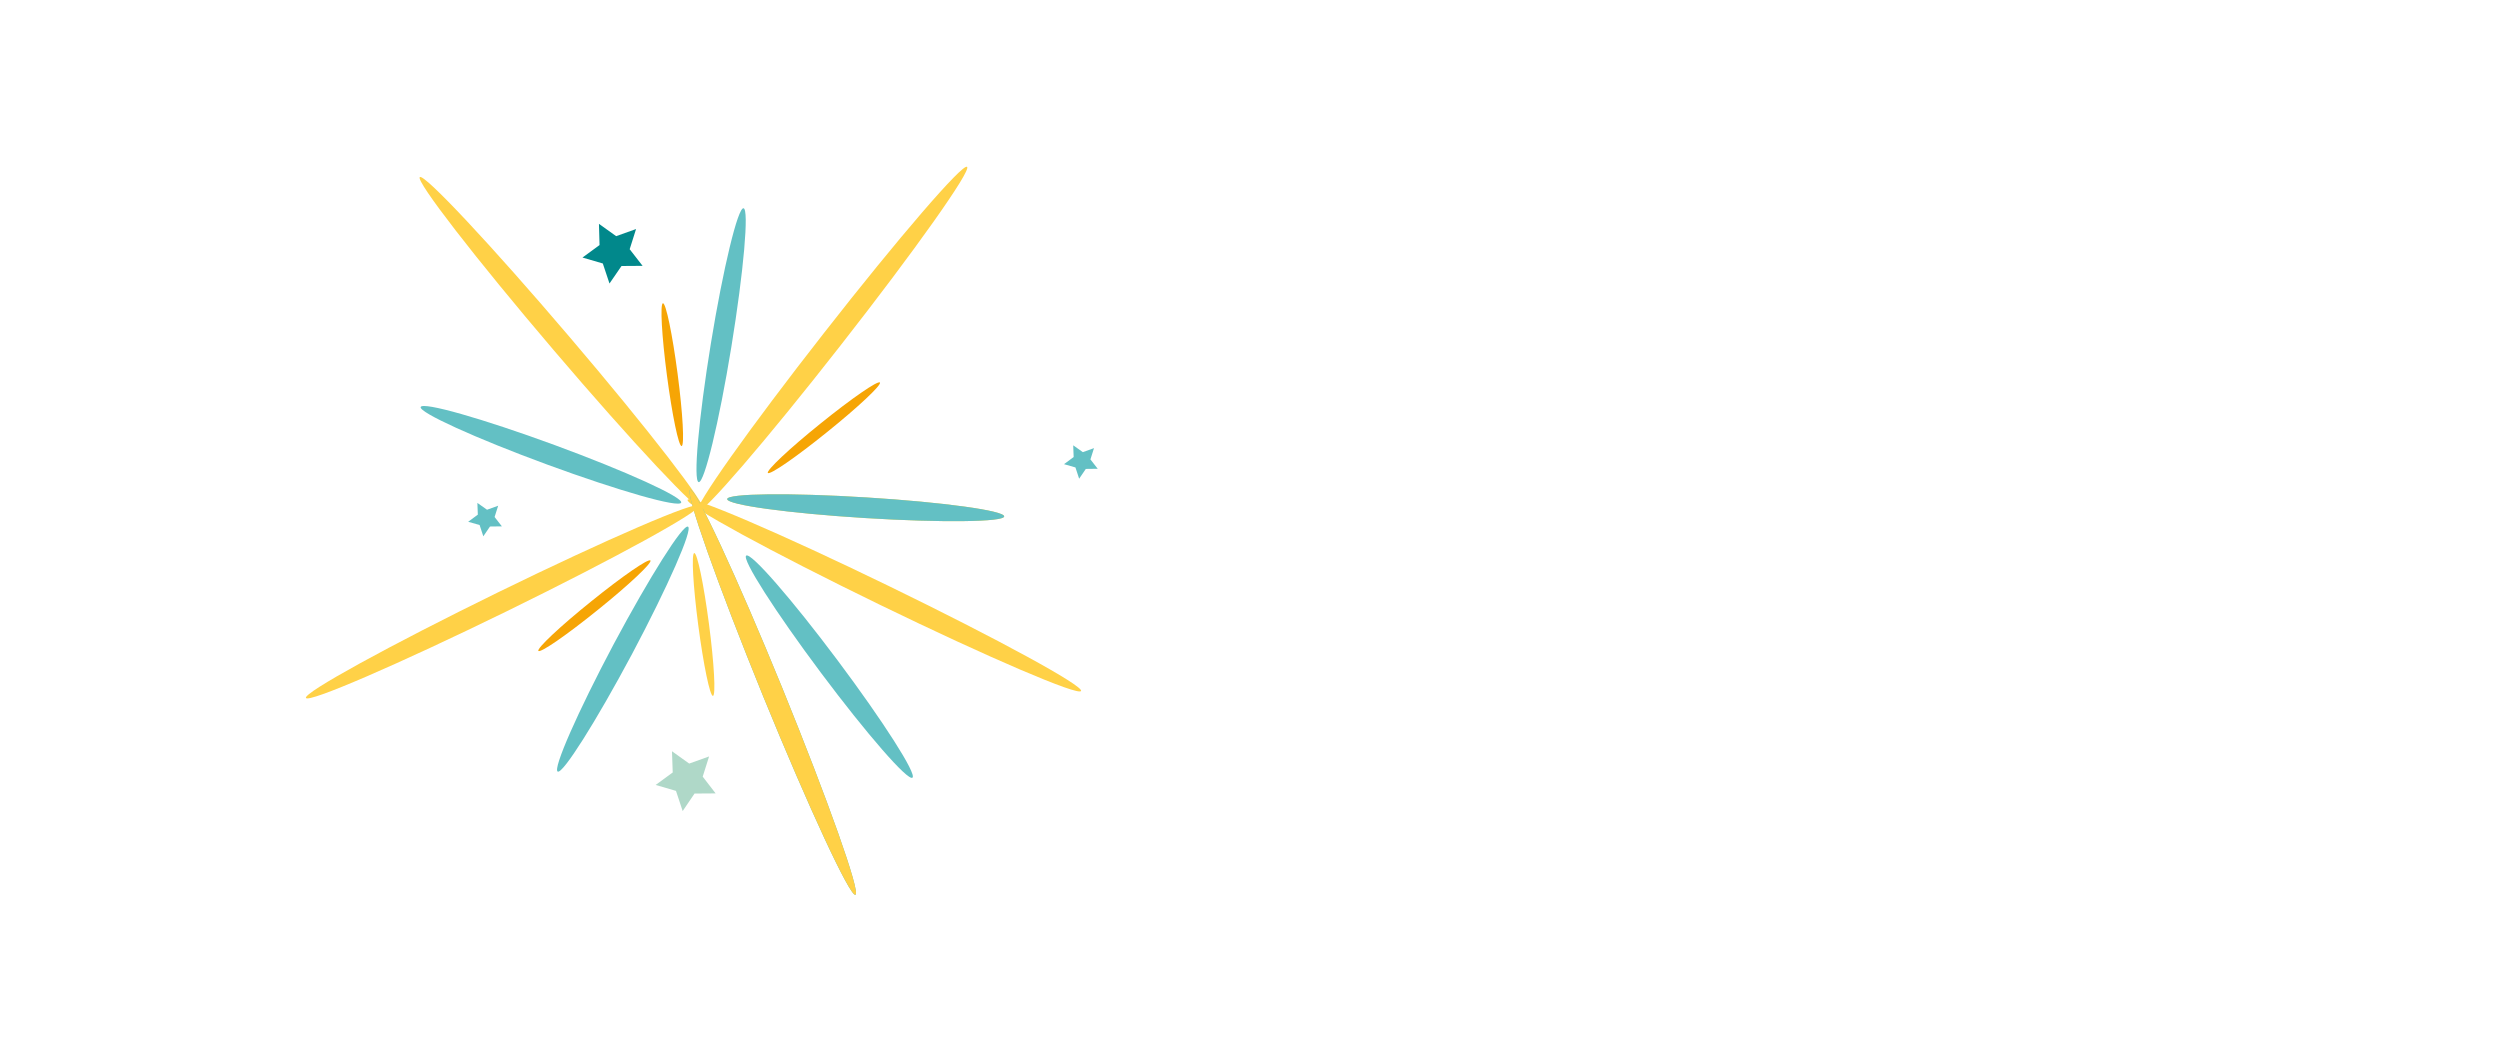 <?xml version="1.0" encoding="UTF-8"?><svg id="Ebene_2" xmlns="http://www.w3.org/2000/svg" viewBox="0 0 168.42 70"><defs><style>.cls-1{fill:#afd8c8;}.cls-2{fill:#01888b;}.cls-3{fill:#63c0c4;}.cls-4{fill:none;}.cls-5{fill:#ffd147;}.cls-6{fill:#f6a505;}</style></defs><g id="Ebene_2-2"><rect class="cls-4" width="168.42" height="70"/><path class="cls-3" d="M41.34,43.4c-2.42,4.56-4.11,8.4-3.77,8.58.34.18,2.58-3.37,5.01-7.92,2.42-4.56,4.11-8.4,3.77-8.58-.34-.18-2.58,3.37-5.01,7.92Z"/><path class="cls-3" d="M47.89,23.14c-.83,5.09-1.2,9.28-.82,9.34.38.06,1.37-4.02,2.2-9.11.83-5.09,1.2-9.28.82-9.34-.38-.06-1.37,4.02-2.2,9.11Z"/><path class="cls-3" d="M36.87,31.3c4.85,1.78,8.88,2.93,9.02,2.56.13-.36-3.69-2.1-8.53-3.88-4.85-1.78-8.88-2.93-9.02-2.56-.13.36,3.69,2.1,8.53,3.88Z"/><path class="cls-5" d="M58.28,34.9c5.15.32,9.35.27,9.37-.11.02-.39-4.13-.96-9.29-1.28-5.15-.32-9.35-.27-9.37.11-.02.39,4.13.96,9.29,1.28Z"/><path class="cls-3" d="M58.28,34.9c5.15.32,9.35.27,9.37-.11.02-.39-4.13-.96-9.29-1.28-5.15-.32-9.35-.27-9.37.11-.02.39,4.13.96,9.29,1.28Z"/><path class="cls-3" d="M55.31,45.33c3.09,4.13,5.85,7.3,6.16,7.06.31-.23-1.95-3.77-5.04-7.9-3.09-4.13-5.85-7.3-6.16-7.06-.31.23,1.95,3.77,5.04,7.9Z"/><path class="cls-6" d="M39.82,40.52c-2.09,1.68-3.67,3.17-3.55,3.33.13.16,1.92-1.08,4-2.76,2.09-1.68,3.67-3.17,3.55-3.33-.13-.16-1.92,1.08-4,2.76Z"/><path class="cls-6" d="M55.28,28.53c-2.09,1.68-3.67,3.17-3.55,3.33.13.16,1.92-1.08,4-2.76,2.09-1.68,3.67-3.17,3.55-3.33-.13-.16-1.92,1.08-4,2.76Z"/><path class="cls-6" d="M44.93,25.29c.35,2.66.79,4.79.99,4.76.2-.03.08-2.2-.27-4.86-.35-2.66-.79-4.79-.99-4.76-.2.03-.08,2.2.27,4.86Z"/><path class="cls-5" d="M47.04,42.12c.35,2.66.79,4.79.99,4.76.2-.03.08-2.2-.27-4.86-.35-2.66-.79-4.79-.99-4.76-.2.03-.08,2.2.27,4.86Z"/><polygon class="cls-1" points="48.21 53.45 46.79 53.46 45.99 54.64 45.54 53.28 44.17 52.88 45.32 52.04 45.27 50.61 46.43 51.44 47.77 50.96 47.34 52.32 48.21 53.45"/><polygon class="cls-2" points="43.29 17.91 41.87 17.92 41.06 19.1 40.61 17.75 39.24 17.35 40.39 16.51 40.35 15.08 41.51 15.91 42.85 15.43 42.42 16.79 43.29 17.91"/><polygon class="cls-3" points="73.95 31.58 73.15 31.59 72.7 32.25 72.45 31.49 71.68 31.27 72.33 30.79 72.3 30 72.95 30.46 73.7 30.19 73.46 30.95 73.95 31.58"/><polygon class="cls-3" points="33.81 35.46 33.01 35.47 32.56 36.13 32.31 35.37 31.54 35.15 32.19 34.67 32.16 33.88 32.81 34.34 33.56 34.07 33.32 34.83 33.81 35.46"/><path class="cls-5" d="M59.88,39.48c-7.32-3.56-13.39-6.16-13.56-5.81-.17.35,5.63,3.51,12.95,7.07,7.32,3.56,13.39,6.16,13.56,5.81.17-.35-5.63-3.51-12.95-7.07Z"/><path class="cls-5" d="M38.37,22.7c-5.28-6.2-9.8-11.02-10.09-10.77-.29.25,3.75,5.48,9.03,11.67,5.28,6.2,9.8,11.02,10.09,10.77.29-.25-3.75-5.48-9.03-11.67Z"/><path class="cls-3" d="M52.71,46.37c-3.08-7.54-5.86-13.53-6.22-13.38-.36.15,1.85,6.37,4.92,13.91,3.08,7.54,5.86,13.53,6.22,13.38.36-.15-1.85-6.37-4.92-13.91Z"/><path class="cls-5" d="M52.71,46.37c-3.08-7.54-5.86-13.53-6.22-13.38-.36.15,1.85,6.37,4.92,13.91,3.08,7.54,5.86,13.53,6.22,13.38.36-.15-1.85-6.37-4.92-13.91Z"/><path class="cls-5" d="M55.52,22.42c-5.02,6.41-8.84,11.8-8.53,12.04.3.24,4.62-4.77,9.63-11.18,5.02-6.41,8.84-11.8,8.53-12.04-.3-.24-4.62,4.77-9.63,11.18Z"/><path class="cls-5" d="M33.54,39.91c-7.31,3.58-13.1,6.76-12.93,7.11.17.35,6.23-2.27,13.55-5.85,7.31-3.58,13.1-6.76,12.93-7.11-.17-.35-6.23,2.27-13.55,5.85Z"/></g></svg>